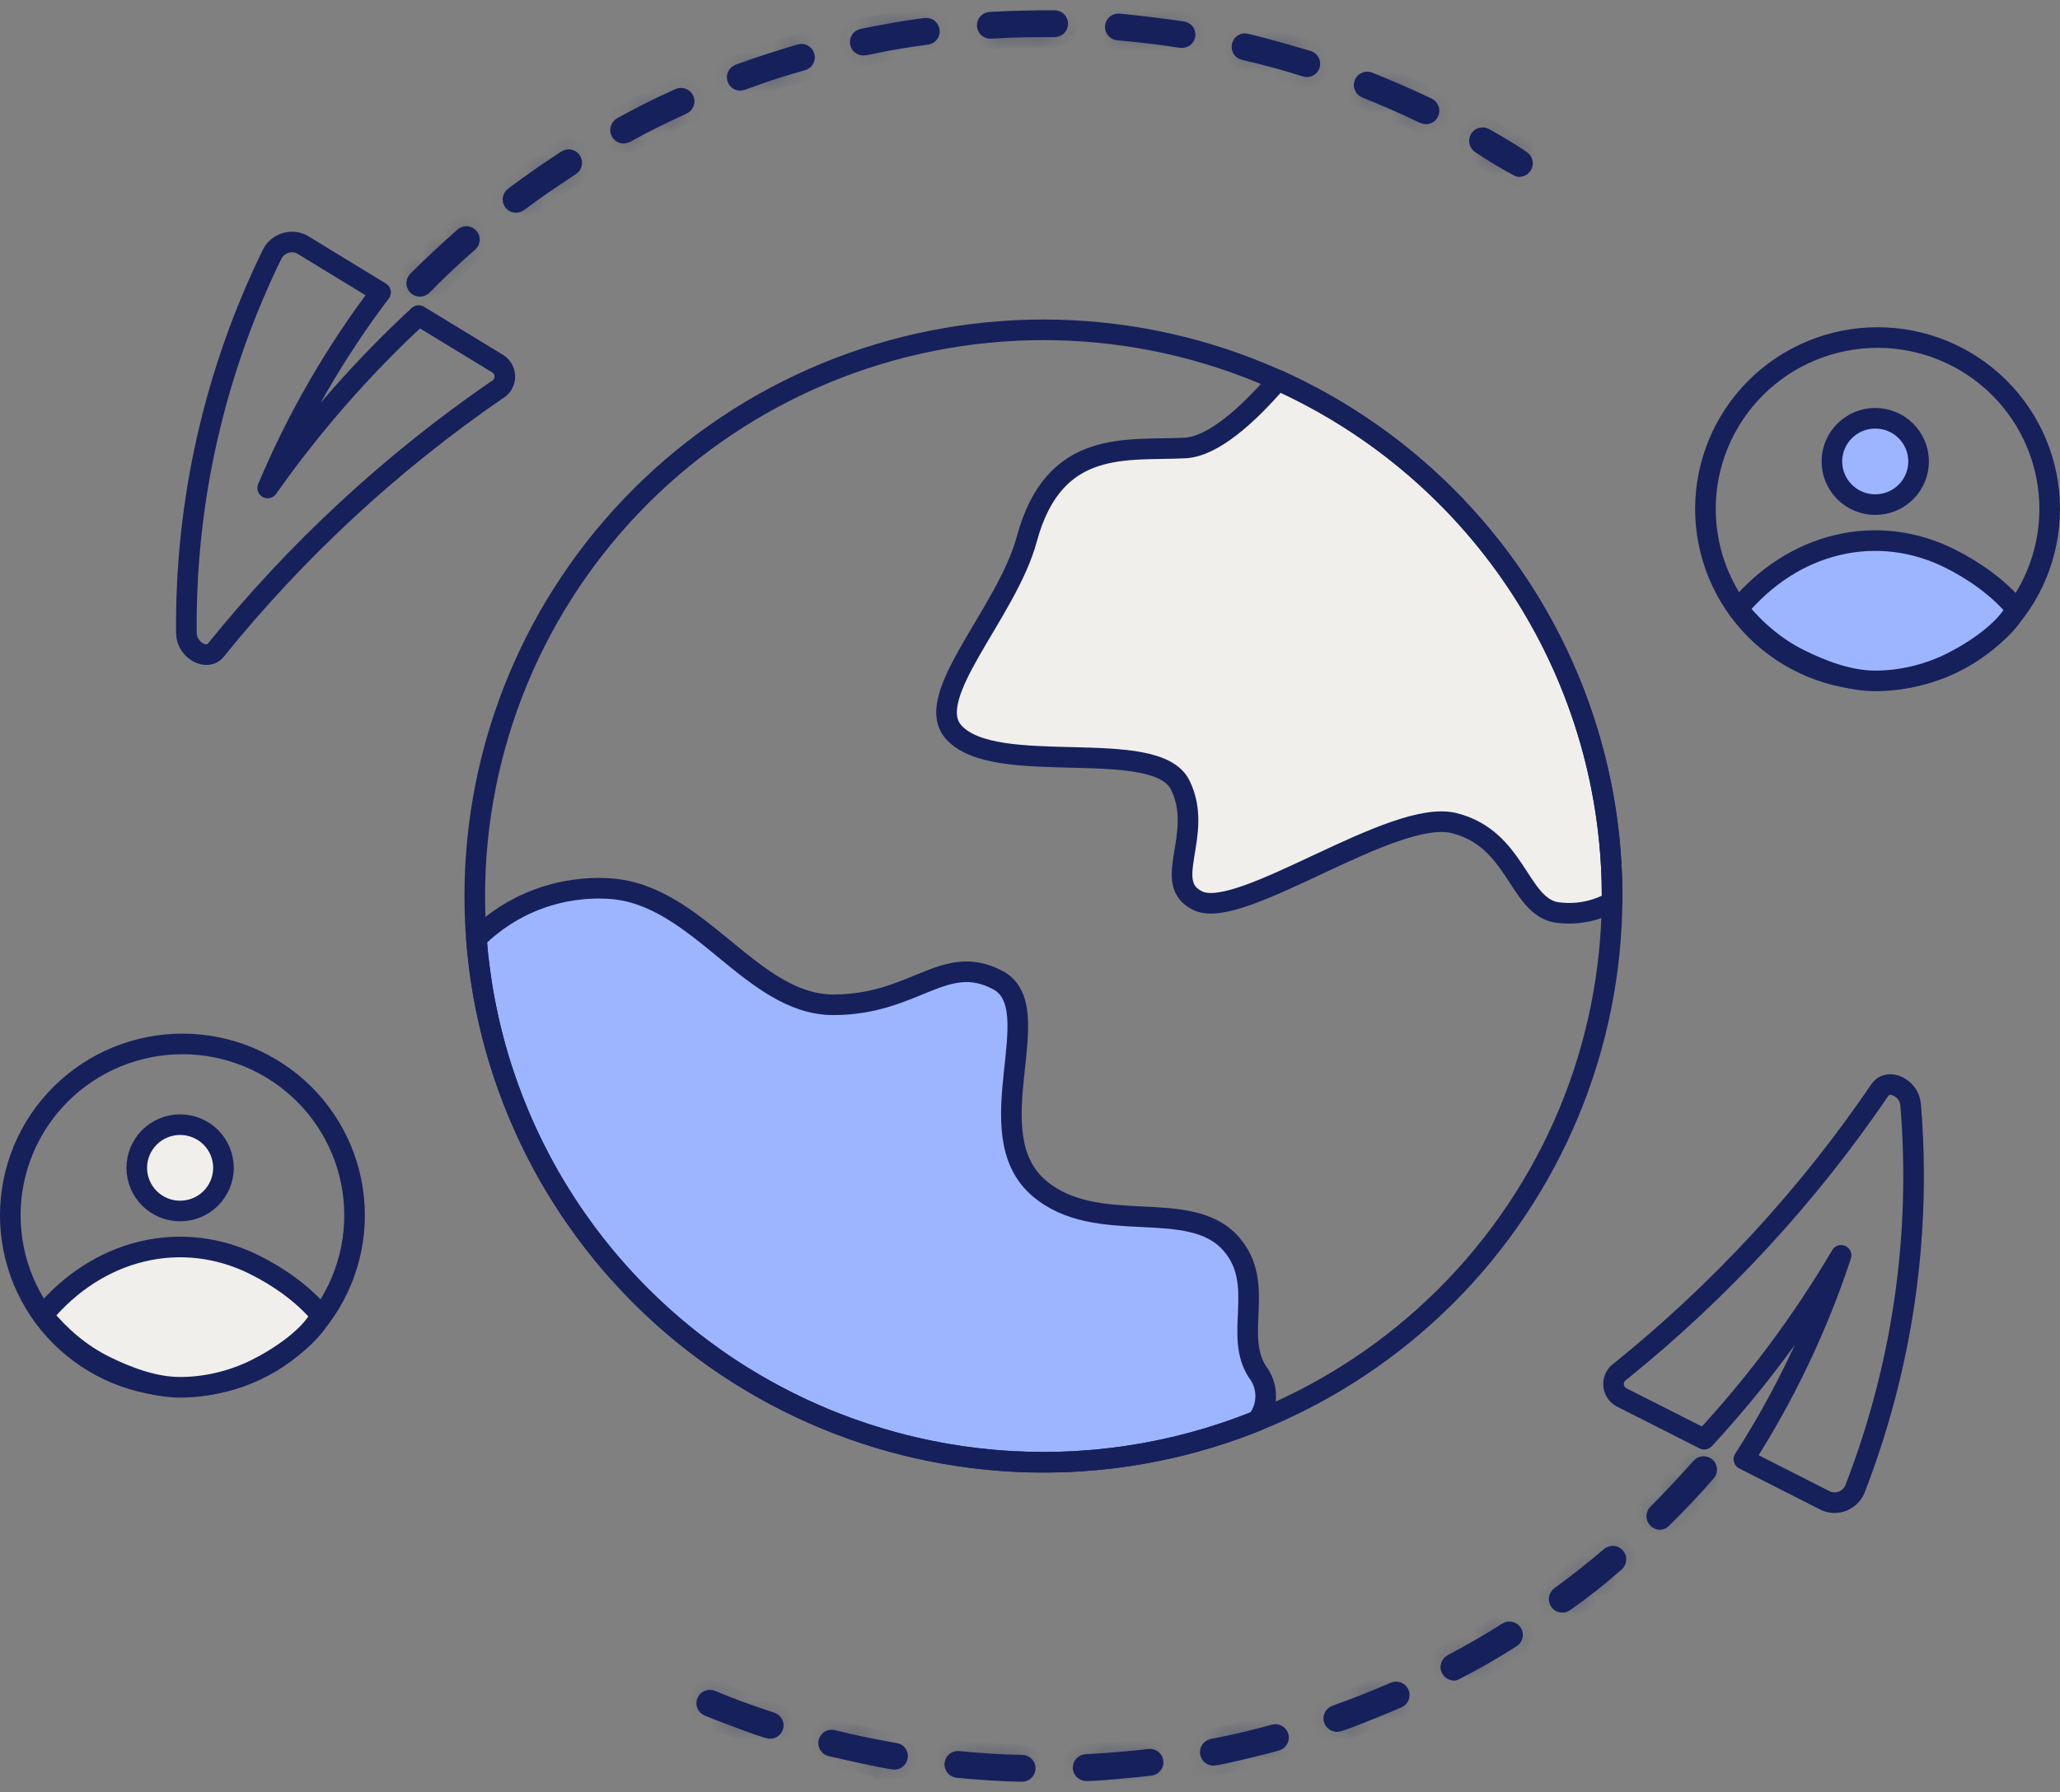 <svg width="100" height="87" viewBox="0 0 100 87" fill="none" xmlns="http://www.w3.org/2000/svg">
<rect x="0" y="0" width="100" height="87" fill="#808080" stroke="none"/>
<path d="M89.374 60.946C88.224 64.43 86.638 67.756 84.655 70.846C85.989 71.526 87.323 72.203 88.656 72.877C88.914 72.979 89.201 72.978 89.458 72.874C89.715 72.77 89.921 72.571 90.034 72.319C92.35 66.373 93.278 59.98 92.748 53.624C92.682 52.809 91.654 52.322 91.257 52.919C87.758 58.06 83.517 62.659 78.671 66.569C78.564 66.636 78.476 66.731 78.415 66.842C78.355 66.954 78.325 67.079 78.327 67.205C78.329 67.332 78.364 67.456 78.428 67.565C78.493 67.675 78.584 67.766 78.694 67.83C80.047 68.515 81.395 69.192 82.728 69.873C85.258 67.142 87.486 64.149 89.374 60.946Z" stroke="#16205B" stroke-linecap="round" stroke-linejoin="round"/>
<path d="M10.483 31.559C14.39 26.718 18.98 22.466 24.111 18.936C24.224 18.877 24.319 18.79 24.388 18.683C24.457 18.577 24.498 18.454 24.506 18.328C24.514 18.201 24.489 18.075 24.433 17.96C24.378 17.846 24.294 17.748 24.19 17.675C22.902 16.888 21.613 16.103 20.323 15.32C17.592 17.846 15.135 20.652 12.994 23.691C14.416 20.311 16.257 17.12 18.473 14.193C17.196 13.412 15.914 12.637 14.651 11.861C14.402 11.738 14.115 11.716 13.85 11.799C13.585 11.882 13.362 12.064 13.228 12.307C10.417 18.042 8.985 24.351 9.048 30.733C9.054 31.559 10.045 32.116 10.483 31.559Z" stroke="#16205B" stroke-linecap="round" stroke-linejoin="round"/>
<mask id="path-3-inside-1_3509_236" fill="white">
<path d="M49.609 86C48.791 86 47.308 85.895 46.482 85.81C46.463 85.808 46.443 85.802 46.426 85.792C46.391 85.773 46.365 85.74 46.354 85.701C46.342 85.663 46.347 85.621 46.366 85.586C46.375 85.569 46.388 85.553 46.404 85.541C46.42 85.528 46.438 85.519 46.457 85.514C46.476 85.508 46.496 85.506 46.516 85.509C47.535 85.615 48.581 85.681 49.609 85.698C49.64 85.697 49.671 85.705 49.697 85.721C49.724 85.737 49.745 85.761 49.757 85.79C49.769 85.818 49.773 85.849 49.766 85.88C49.76 85.91 49.745 85.938 49.722 85.959C49.707 85.973 49.689 85.984 49.67 85.991C49.65 85.998 49.63 86.001 49.609 86ZM52.725 85.966C52.686 85.966 52.649 85.95 52.621 85.923C52.593 85.896 52.577 85.86 52.576 85.821C52.574 85.782 52.588 85.744 52.614 85.715C52.639 85.686 52.675 85.668 52.714 85.665C53.748 85.612 54.779 85.527 55.807 85.408C55.837 85.404 55.868 85.409 55.895 85.423C55.922 85.437 55.944 85.458 55.959 85.485C55.974 85.511 55.98 85.542 55.977 85.572C55.974 85.602 55.962 85.63 55.943 85.654C55.93 85.669 55.915 85.682 55.897 85.692C55.88 85.701 55.861 85.707 55.841 85.71C55.179 85.788 53.33 85.969 52.725 85.969V85.966ZM43.422 85.408C43.149 85.408 40.777 84.876 40.341 84.772C40.321 84.768 40.302 84.759 40.285 84.747C40.269 84.735 40.255 84.72 40.244 84.703C40.234 84.685 40.227 84.666 40.224 84.646C40.221 84.626 40.222 84.606 40.228 84.586C40.233 84.567 40.242 84.548 40.255 84.532C40.267 84.516 40.283 84.503 40.301 84.493C40.319 84.484 40.339 84.478 40.359 84.476C40.379 84.474 40.4 84.476 40.419 84.482C41.413 84.741 42.436 84.939 43.456 85.118C43.624 85.131 43.604 85.412 43.422 85.412V85.408ZM58.9 85.218C58.863 85.218 58.827 85.204 58.799 85.179C58.771 85.154 58.754 85.12 58.75 85.083C58.745 85.046 58.755 85.008 58.776 84.978C58.798 84.947 58.83 84.926 58.866 84.917C59.881 84.725 60.887 84.49 61.882 84.212C61.91 84.205 61.94 84.207 61.967 84.217C61.995 84.227 62.019 84.245 62.036 84.268C62.054 84.291 62.064 84.319 62.066 84.348C62.068 84.377 62.062 84.406 62.047 84.431C62.029 84.465 61.997 84.491 61.96 84.502C61.109 84.746 59.086 85.221 58.9 85.221V85.218ZM37.382 83.912C37.191 83.912 34.757 82.98 34.401 82.83C34.382 82.822 34.365 82.811 34.351 82.798C34.337 82.784 34.326 82.768 34.318 82.749C34.31 82.731 34.306 82.712 34.306 82.692C34.306 82.672 34.309 82.653 34.317 82.635C34.324 82.616 34.335 82.6 34.349 82.586C34.363 82.572 34.379 82.56 34.397 82.553C34.416 82.545 34.435 82.541 34.455 82.54C34.475 82.54 34.494 82.544 34.513 82.551C35.461 82.952 36.44 83.299 37.426 83.622C37.462 83.631 37.494 83.653 37.514 83.684C37.535 83.715 37.543 83.752 37.538 83.789C37.532 83.825 37.513 83.859 37.484 83.882C37.455 83.905 37.419 83.917 37.382 83.915V83.912ZM64.896 83.578C64.861 83.578 64.827 83.566 64.8 83.543C64.773 83.521 64.754 83.49 64.748 83.456C64.741 83.421 64.746 83.386 64.763 83.355C64.78 83.324 64.808 83.3 64.84 83.287C65.813 82.941 66.774 82.562 67.721 82.149C67.757 82.136 67.798 82.137 67.834 82.152C67.87 82.167 67.898 82.195 67.914 82.231C67.93 82.267 67.931 82.307 67.918 82.344C67.905 82.38 67.879 82.411 67.844 82.428C67.497 82.585 65.078 83.58 64.896 83.58V83.578ZM70.579 81.089C70.545 81.088 70.511 81.076 70.485 81.055C70.458 81.034 70.439 81.004 70.431 80.97C70.423 80.937 70.427 80.901 70.442 80.871C70.456 80.839 70.481 80.814 70.512 80.799C71.418 80.316 72.333 79.803 73.19 79.247C73.207 79.236 73.226 79.228 73.246 79.224C73.287 79.218 73.328 79.227 73.362 79.25C73.378 79.262 73.392 79.277 73.403 79.294C73.419 79.32 73.427 79.35 73.425 79.381C73.423 79.412 73.412 79.441 73.393 79.465C73.381 79.481 73.365 79.494 73.347 79.504C72.452 80.079 71.528 80.609 70.579 81.091V81.089ZM75.757 77.505C76.593 76.898 77.404 76.257 78.189 75.586C78.204 75.573 78.222 75.563 78.242 75.557C78.261 75.55 78.282 75.548 78.302 75.55C78.322 75.551 78.342 75.557 78.36 75.566C78.378 75.575 78.394 75.588 78.408 75.603C78.421 75.618 78.431 75.636 78.438 75.656C78.444 75.675 78.446 75.695 78.444 75.715C78.443 75.736 78.437 75.755 78.428 75.774C78.419 75.792 78.406 75.808 78.391 75.821C77.613 76.51 76.798 77.154 75.948 77.752C75.932 77.766 75.913 77.777 75.893 77.784C75.872 77.791 75.851 77.794 75.829 77.792C75.808 77.791 75.787 77.785 75.768 77.775C75.749 77.764 75.733 77.75 75.719 77.733C75.706 77.716 75.697 77.697 75.691 77.676C75.683 77.645 75.685 77.612 75.697 77.582C75.708 77.552 75.729 77.526 75.756 77.508L75.757 77.505ZM80.576 73.767C80.547 73.766 80.518 73.757 80.493 73.74C80.469 73.724 80.449 73.701 80.438 73.674C80.426 73.647 80.422 73.617 80.427 73.588C80.431 73.559 80.444 73.532 80.464 73.51C81.193 72.784 81.898 72.016 82.582 71.255C82.595 71.239 82.611 71.226 82.629 71.216C82.647 71.207 82.667 71.201 82.688 71.199C82.708 71.198 82.729 71.2 82.748 71.207C82.768 71.213 82.786 71.224 82.801 71.238C82.816 71.251 82.828 71.268 82.837 71.287C82.85 71.314 82.854 71.346 82.848 71.376C82.843 71.406 82.828 71.434 82.806 71.456C82.124 72.24 81.409 72.996 80.666 73.722C80.656 73.736 80.642 73.748 80.626 73.756C80.611 73.764 80.594 73.769 80.576 73.77V73.767Z"/>
</mask>
<path d="M49.609 86C48.791 86 47.308 85.895 46.482 85.81C46.463 85.808 46.443 85.802 46.426 85.792C46.391 85.773 46.365 85.74 46.354 85.701C46.342 85.663 46.347 85.621 46.366 85.586C46.375 85.569 46.388 85.553 46.404 85.541C46.42 85.528 46.438 85.519 46.457 85.514C46.476 85.508 46.496 85.506 46.516 85.509C47.535 85.615 48.581 85.681 49.609 85.698C49.64 85.697 49.671 85.705 49.697 85.721C49.724 85.737 49.745 85.761 49.757 85.79C49.769 85.818 49.773 85.849 49.766 85.88C49.76 85.91 49.745 85.938 49.722 85.959C49.707 85.973 49.689 85.984 49.67 85.991C49.65 85.998 49.63 86.001 49.609 86ZM52.725 85.966C52.686 85.966 52.649 85.95 52.621 85.923C52.593 85.896 52.577 85.86 52.576 85.821C52.574 85.782 52.588 85.744 52.614 85.715C52.639 85.686 52.675 85.668 52.714 85.665C53.748 85.612 54.779 85.527 55.807 85.408C55.837 85.404 55.868 85.409 55.895 85.423C55.922 85.437 55.944 85.458 55.959 85.485C55.974 85.511 55.98 85.542 55.977 85.572C55.974 85.602 55.962 85.63 55.943 85.654C55.93 85.669 55.915 85.682 55.897 85.692C55.88 85.701 55.861 85.707 55.841 85.71C55.179 85.788 53.33 85.969 52.725 85.969V85.966ZM43.422 85.408C43.149 85.408 40.777 84.876 40.341 84.772C40.321 84.768 40.302 84.759 40.285 84.747C40.269 84.735 40.255 84.72 40.244 84.703C40.234 84.685 40.227 84.666 40.224 84.646C40.221 84.626 40.222 84.606 40.228 84.586C40.233 84.567 40.242 84.548 40.255 84.532C40.267 84.516 40.283 84.503 40.301 84.493C40.319 84.484 40.339 84.478 40.359 84.476C40.379 84.474 40.4 84.476 40.419 84.482C41.413 84.741 42.436 84.939 43.456 85.118C43.624 85.131 43.604 85.412 43.422 85.412V85.408ZM58.9 85.218C58.863 85.218 58.827 85.204 58.799 85.179C58.771 85.154 58.754 85.12 58.75 85.083C58.745 85.046 58.755 85.008 58.776 84.978C58.798 84.947 58.83 84.926 58.866 84.917C59.881 84.725 60.887 84.49 61.882 84.212C61.91 84.205 61.94 84.207 61.967 84.217C61.995 84.227 62.019 84.245 62.036 84.268C62.054 84.291 62.064 84.319 62.066 84.348C62.068 84.377 62.062 84.406 62.047 84.431C62.029 84.465 61.997 84.491 61.96 84.502C61.109 84.746 59.086 85.221 58.9 85.221V85.218ZM37.382 83.912C37.191 83.912 34.757 82.98 34.401 82.83C34.382 82.822 34.365 82.811 34.351 82.798C34.337 82.784 34.326 82.768 34.318 82.749C34.31 82.731 34.306 82.712 34.306 82.692C34.306 82.672 34.309 82.653 34.317 82.635C34.324 82.616 34.335 82.6 34.349 82.586C34.363 82.572 34.379 82.56 34.397 82.553C34.416 82.545 34.435 82.541 34.455 82.54C34.475 82.54 34.494 82.544 34.513 82.551C35.461 82.952 36.44 83.299 37.426 83.622C37.462 83.631 37.494 83.653 37.514 83.684C37.535 83.715 37.543 83.752 37.538 83.789C37.532 83.825 37.513 83.859 37.484 83.882C37.455 83.905 37.419 83.917 37.382 83.915V83.912ZM64.896 83.578C64.861 83.578 64.827 83.566 64.8 83.543C64.773 83.521 64.754 83.49 64.748 83.456C64.741 83.421 64.746 83.386 64.763 83.355C64.78 83.324 64.808 83.3 64.84 83.287C65.813 82.941 66.774 82.562 67.721 82.149C67.757 82.136 67.798 82.137 67.834 82.152C67.87 82.167 67.898 82.195 67.914 82.231C67.93 82.267 67.931 82.307 67.918 82.344C67.905 82.38 67.879 82.411 67.844 82.428C67.497 82.585 65.078 83.58 64.896 83.58V83.578ZM70.579 81.089C70.545 81.088 70.511 81.076 70.485 81.055C70.458 81.034 70.439 81.004 70.431 80.97C70.423 80.937 70.427 80.901 70.442 80.871C70.456 80.839 70.481 80.814 70.512 80.799C71.418 80.316 72.333 79.803 73.19 79.247C73.207 79.236 73.226 79.228 73.246 79.224C73.287 79.218 73.328 79.227 73.362 79.25C73.378 79.262 73.392 79.277 73.403 79.294C73.419 79.32 73.427 79.35 73.425 79.381C73.423 79.412 73.412 79.441 73.393 79.465C73.381 79.481 73.365 79.494 73.347 79.504C72.452 80.079 71.528 80.609 70.579 81.091V81.089ZM75.757 77.505C76.593 76.898 77.404 76.257 78.189 75.586C78.204 75.573 78.222 75.563 78.242 75.557C78.261 75.55 78.282 75.548 78.302 75.55C78.322 75.551 78.342 75.557 78.36 75.566C78.378 75.575 78.394 75.588 78.408 75.603C78.421 75.618 78.431 75.636 78.438 75.656C78.444 75.675 78.446 75.695 78.444 75.715C78.443 75.736 78.437 75.755 78.428 75.774C78.419 75.792 78.406 75.808 78.391 75.821C77.613 76.51 76.798 77.154 75.948 77.752C75.932 77.766 75.913 77.777 75.893 77.784C75.872 77.791 75.851 77.794 75.829 77.792C75.808 77.791 75.787 77.785 75.768 77.775C75.749 77.764 75.733 77.75 75.719 77.733C75.706 77.716 75.697 77.697 75.691 77.676C75.683 77.645 75.685 77.612 75.697 77.582C75.708 77.552 75.729 77.526 75.756 77.508L75.757 77.505ZM80.576 73.767C80.547 73.766 80.518 73.757 80.493 73.74C80.469 73.724 80.449 73.701 80.438 73.674C80.426 73.647 80.422 73.617 80.427 73.588C80.431 73.559 80.444 73.532 80.464 73.51C81.193 72.784 81.898 72.016 82.582 71.255C82.595 71.239 82.611 71.226 82.629 71.216C82.647 71.207 82.667 71.201 82.688 71.199C82.708 71.198 82.729 71.2 82.748 71.207C82.768 71.213 82.786 71.224 82.801 71.238C82.816 71.251 82.828 71.268 82.837 71.287C82.85 71.314 82.854 71.346 82.848 71.376C82.843 71.406 82.828 71.434 82.806 71.456C82.124 72.24 81.409 72.996 80.666 73.722C80.656 73.736 80.642 73.748 80.626 73.756C80.611 73.764 80.594 73.769 80.576 73.77V73.767Z" fill="#6153BD" stroke="#16205B" stroke-width="2" mask="url(#path-3-inside-1_3509_236)"/>
<path d="M49.609 86C48.791 86 47.308 85.895 46.482 85.81C46.463 85.808 46.443 85.802 46.426 85.792C46.391 85.773 46.365 85.74 46.354 85.701C46.342 85.663 46.347 85.621 46.366 85.586C46.375 85.569 46.388 85.553 46.404 85.541C46.42 85.528 46.438 85.519 46.457 85.514C46.476 85.508 46.496 85.506 46.516 85.509C47.535 85.615 48.581 85.681 49.609 85.698C49.64 85.697 49.671 85.705 49.697 85.721C49.724 85.737 49.745 85.761 49.757 85.79C49.769 85.818 49.773 85.849 49.766 85.88C49.76 85.91 49.745 85.938 49.722 85.959C49.707 85.973 49.689 85.984 49.67 85.991C49.65 85.998 49.63 86.001 49.609 86ZM52.725 85.966C52.686 85.966 52.649 85.95 52.621 85.923C52.593 85.896 52.577 85.86 52.576 85.821C52.574 85.782 52.588 85.744 52.614 85.715C52.639 85.686 52.675 85.668 52.714 85.665C53.748 85.612 54.779 85.527 55.807 85.408C55.837 85.404 55.868 85.409 55.895 85.423C55.922 85.437 55.944 85.458 55.959 85.485C55.974 85.511 55.98 85.542 55.977 85.572C55.974 85.602 55.962 85.63 55.943 85.654C55.93 85.669 55.915 85.682 55.897 85.692C55.88 85.701 55.861 85.707 55.841 85.71C55.179 85.788 53.33 85.969 52.725 85.969V85.966ZM43.422 85.408C43.149 85.408 40.777 84.876 40.341 84.772C40.321 84.768 40.302 84.759 40.285 84.747C40.269 84.735 40.255 84.72 40.244 84.703C40.234 84.685 40.227 84.666 40.224 84.646C40.221 84.626 40.222 84.606 40.228 84.586C40.233 84.567 40.242 84.548 40.255 84.532C40.267 84.516 40.283 84.503 40.301 84.493C40.319 84.484 40.339 84.478 40.359 84.476C40.379 84.474 40.4 84.476 40.419 84.482C41.413 84.741 42.436 84.939 43.456 85.118C43.624 85.131 43.604 85.412 43.422 85.412V85.408ZM58.9 85.218C58.863 85.218 58.827 85.204 58.799 85.179C58.771 85.154 58.754 85.12 58.75 85.083C58.745 85.046 58.755 85.008 58.776 84.978C58.798 84.947 58.83 84.926 58.866 84.917C59.881 84.725 60.887 84.49 61.882 84.212C61.91 84.205 61.94 84.207 61.967 84.217C61.995 84.227 62.019 84.245 62.036 84.268C62.054 84.291 62.064 84.319 62.066 84.348C62.068 84.377 62.062 84.406 62.047 84.431C62.029 84.465 61.997 84.491 61.96 84.502C61.109 84.746 59.086 85.221 58.9 85.221V85.218ZM37.382 83.912C37.191 83.912 34.757 82.98 34.401 82.83C34.382 82.822 34.365 82.811 34.351 82.798C34.337 82.784 34.326 82.768 34.318 82.749C34.31 82.731 34.306 82.712 34.306 82.692C34.306 82.672 34.309 82.653 34.317 82.635C34.324 82.616 34.335 82.6 34.349 82.586C34.363 82.572 34.379 82.56 34.397 82.553C34.416 82.545 34.435 82.541 34.455 82.54C34.475 82.54 34.494 82.544 34.513 82.551C35.461 82.952 36.44 83.299 37.426 83.622C37.462 83.631 37.494 83.653 37.514 83.684C37.535 83.715 37.543 83.752 37.538 83.789C37.532 83.825 37.513 83.859 37.484 83.882C37.455 83.905 37.419 83.917 37.382 83.915V83.912ZM64.896 83.578C64.861 83.578 64.827 83.566 64.8 83.543C64.773 83.521 64.754 83.49 64.748 83.456C64.741 83.421 64.746 83.386 64.763 83.355C64.78 83.324 64.808 83.3 64.84 83.287C65.813 82.941 66.774 82.562 67.721 82.149C67.757 82.136 67.798 82.137 67.834 82.152C67.87 82.167 67.898 82.195 67.914 82.231C67.93 82.267 67.931 82.307 67.918 82.344C67.905 82.38 67.879 82.411 67.844 82.428C67.497 82.585 65.078 83.58 64.896 83.58V83.578ZM70.579 81.089C70.545 81.088 70.511 81.076 70.485 81.055C70.458 81.034 70.439 81.004 70.431 80.97C70.423 80.937 70.427 80.901 70.442 80.871C70.456 80.839 70.481 80.814 70.512 80.799C71.418 80.316 72.333 79.803 73.19 79.247C73.207 79.236 73.226 79.228 73.246 79.224C73.287 79.218 73.328 79.227 73.362 79.25C73.378 79.262 73.392 79.277 73.403 79.294C73.419 79.32 73.427 79.35 73.425 79.381C73.423 79.412 73.412 79.441 73.393 79.465C73.381 79.481 73.365 79.494 73.347 79.504C72.452 80.079 71.528 80.609 70.579 81.091V81.089ZM75.757 77.505C76.593 76.898 77.404 76.257 78.189 75.586C78.204 75.573 78.222 75.563 78.242 75.557C78.261 75.55 78.282 75.548 78.302 75.55C78.322 75.551 78.342 75.557 78.36 75.566C78.378 75.575 78.394 75.588 78.408 75.603C78.421 75.618 78.431 75.636 78.438 75.656C78.444 75.675 78.446 75.695 78.444 75.715C78.443 75.736 78.437 75.755 78.428 75.774C78.419 75.792 78.406 75.808 78.391 75.821C77.613 76.51 76.798 77.154 75.948 77.752C75.932 77.766 75.913 77.777 75.893 77.784C75.872 77.791 75.851 77.794 75.829 77.792C75.808 77.791 75.787 77.785 75.768 77.775C75.749 77.764 75.733 77.75 75.719 77.733C75.706 77.716 75.697 77.697 75.691 77.676C75.683 77.645 75.685 77.612 75.697 77.582C75.708 77.552 75.729 77.526 75.756 77.508L75.757 77.505ZM80.576 73.767C80.547 73.766 80.518 73.757 80.493 73.74C80.469 73.724 80.449 73.701 80.438 73.674C80.426 73.647 80.422 73.617 80.427 73.588C80.431 73.559 80.444 73.532 80.464 73.51C81.193 72.784 81.898 72.016 82.582 71.255C82.595 71.239 82.611 71.226 82.629 71.216C82.647 71.207 82.667 71.201 82.688 71.199C82.708 71.198 82.729 71.2 82.748 71.207C82.768 71.213 82.786 71.224 82.801 71.238C82.816 71.251 82.828 71.268 82.837 71.287C82.85 71.314 82.854 71.346 82.848 71.376C82.843 71.406 82.828 71.434 82.806 71.456C82.124 72.24 81.409 72.996 80.666 73.722C80.656 73.736 80.642 73.748 80.626 73.756C80.611 73.764 80.594 73.769 80.576 73.77V73.767Z" stroke="#16205B" stroke-linecap="round" stroke-linejoin="round"/>
<mask id="path-5-inside-2_3509_236" fill="white">
<path d="M20.38 13.903C20.35 13.902 20.322 13.893 20.297 13.876C20.273 13.86 20.253 13.837 20.242 13.81C20.23 13.783 20.226 13.753 20.231 13.724C20.235 13.695 20.248 13.668 20.268 13.646C20.999 12.912 21.768 12.206 22.543 11.515C22.573 11.491 22.611 11.479 22.65 11.482C22.688 11.485 22.724 11.503 22.75 11.531C22.776 11.56 22.79 11.597 22.789 11.636C22.788 11.674 22.772 11.711 22.745 11.738C21.967 12.402 21.215 13.127 20.492 13.858C20.462 13.887 20.422 13.903 20.38 13.903ZM25.053 9.829C25.021 9.831 24.99 9.822 24.963 9.803C24.937 9.785 24.917 9.759 24.907 9.729C24.897 9.699 24.897 9.666 24.907 9.636C24.917 9.606 24.937 9.579 24.963 9.561C25.793 8.936 26.657 8.346 27.519 7.775C27.536 7.764 27.555 7.757 27.575 7.753C27.595 7.749 27.615 7.75 27.635 7.754C27.655 7.758 27.674 7.766 27.69 7.777C27.707 7.789 27.721 7.803 27.732 7.82C27.743 7.837 27.751 7.856 27.755 7.876C27.758 7.895 27.758 7.916 27.754 7.935C27.75 7.955 27.742 7.974 27.73 7.99C27.719 8.007 27.704 8.021 27.687 8.032C25.192 9.667 25.192 9.829 25.053 9.829ZM73.75 8.088C73.111 7.748 72.49 7.375 71.89 6.972C71.855 6.951 71.83 6.917 71.82 6.877C71.81 6.838 71.816 6.796 71.836 6.761C71.857 6.726 71.89 6.7 71.93 6.69C71.969 6.679 72.011 6.684 72.047 6.704C72.652 7.05 73.267 7.404 73.84 7.798C73.868 7.817 73.888 7.845 73.899 7.877C73.91 7.909 73.911 7.943 73.901 7.975C73.891 8.007 73.871 8.035 73.844 8.056C73.817 8.076 73.784 8.087 73.75 8.088ZM30.276 6.47C30.242 6.469 30.209 6.457 30.183 6.436C30.156 6.415 30.137 6.387 30.128 6.354C30.119 6.321 30.121 6.287 30.134 6.255C30.146 6.224 30.169 6.197 30.198 6.18C31.107 5.674 32.038 5.208 32.989 4.785C33.007 4.775 33.028 4.769 33.048 4.768C33.069 4.766 33.09 4.769 33.11 4.776C33.13 4.783 33.148 4.794 33.163 4.808C33.179 4.822 33.191 4.84 33.2 4.859C33.208 4.878 33.212 4.898 33.212 4.919C33.213 4.94 33.208 4.961 33.2 4.98C33.192 4.999 33.18 5.017 33.165 5.031C33.15 5.045 33.132 5.057 33.112 5.064C30.926 6.068 30.375 6.47 30.276 6.47ZM69.223 5.532C69.105 5.532 68.581 5.185 66.32 4.271C66.291 4.261 66.266 4.242 66.249 4.217C66.231 4.192 66.221 4.163 66.22 4.133C66.219 4.112 66.222 4.092 66.23 4.073C66.237 4.055 66.249 4.037 66.263 4.023C66.278 4.009 66.295 3.997 66.314 3.99C66.332 3.982 66.353 3.979 66.373 3.979C66.394 3.979 66.414 3.984 66.432 3.992C67.398 4.378 68.352 4.795 69.29 5.242C69.32 5.258 69.344 5.283 69.358 5.315C69.372 5.345 69.376 5.38 69.368 5.413C69.36 5.446 69.342 5.475 69.316 5.497C69.29 5.518 69.257 5.531 69.223 5.532ZM35.935 3.903C35.909 3.903 35.883 3.896 35.86 3.883C35.838 3.87 35.819 3.851 35.805 3.829C35.792 3.806 35.785 3.781 35.784 3.755C35.783 3.728 35.79 3.703 35.803 3.68C35.819 3.649 35.847 3.625 35.879 3.613C36.859 3.258 37.85 2.935 38.849 2.642C38.869 2.634 38.89 2.631 38.912 2.632C38.933 2.633 38.953 2.639 38.972 2.649C38.991 2.658 39.008 2.672 39.021 2.688C39.034 2.704 39.044 2.723 39.049 2.744C39.055 2.764 39.056 2.785 39.053 2.806C39.05 2.827 39.042 2.847 39.031 2.864C39.019 2.882 39.004 2.897 38.986 2.909C38.969 2.92 38.949 2.928 38.928 2.932C36.993 3.473 36.01 3.903 35.935 3.903ZM63.439 3.244C63.368 3.244 62.531 2.915 60.402 2.418C60.211 2.374 60.279 2.072 60.469 2.128C61.478 2.363 62.48 2.664 63.484 2.954C63.518 2.965 63.547 2.988 63.565 3.018C63.584 3.047 63.591 3.083 63.586 3.118C63.581 3.153 63.563 3.185 63.536 3.208C63.51 3.231 63.475 3.244 63.439 3.244ZM41.907 2.195C41.869 2.195 41.833 2.181 41.805 2.156C41.778 2.131 41.76 2.096 41.756 2.059C41.752 2.022 41.761 1.985 41.783 1.954C41.804 1.924 41.837 1.902 41.873 1.894C42.884 1.693 43.923 1.494 44.955 1.369C44.994 1.366 45.032 1.378 45.062 1.402C45.093 1.426 45.113 1.461 45.118 1.499C45.124 1.537 45.115 1.576 45.093 1.608C45.071 1.64 45.038 1.662 45 1.67C43.208 1.894 42.041 2.195 41.91 2.195H41.907ZM57.385 1.827C57.197 1.827 56.697 1.684 54.28 1.458C54.26 1.457 54.241 1.452 54.223 1.443C54.205 1.434 54.189 1.422 54.176 1.406C54.163 1.391 54.153 1.374 54.147 1.355C54.141 1.336 54.139 1.316 54.14 1.296C54.142 1.276 54.147 1.257 54.156 1.239C54.165 1.222 54.177 1.206 54.192 1.193C54.207 1.18 54.225 1.17 54.244 1.164C54.263 1.158 54.282 1.155 54.302 1.157C55.332 1.262 56.373 1.388 57.407 1.536C57.434 1.541 57.459 1.553 57.48 1.57C57.5 1.588 57.515 1.611 57.523 1.637C57.531 1.663 57.532 1.691 57.525 1.717C57.518 1.743 57.504 1.767 57.484 1.786C57.458 1.811 57.424 1.825 57.388 1.827H57.385ZM48.071 1.38C48.032 1.38 47.995 1.364 47.967 1.337C47.939 1.31 47.923 1.274 47.921 1.235C47.92 1.196 47.934 1.158 47.959 1.129C47.985 1.1 48.021 1.082 48.06 1.079C49.091 1.02 50.145 0.995 51.186 1.001C51.207 0.999 51.228 1.002 51.247 1.009C51.267 1.016 51.285 1.027 51.3 1.041C51.315 1.055 51.327 1.072 51.335 1.091C51.343 1.11 51.347 1.131 51.347 1.151C51.347 1.172 51.343 1.192 51.335 1.211C51.327 1.23 51.315 1.247 51.3 1.262C51.285 1.276 51.267 1.287 51.247 1.294C51.228 1.301 51.207 1.303 51.186 1.302C49.038 1.291 48.231 1.38 48.074 1.38H48.071Z"/>
</mask>
<path d="M20.38 13.903C20.35 13.902 20.322 13.893 20.297 13.876C20.273 13.86 20.253 13.837 20.242 13.81C20.23 13.783 20.226 13.753 20.231 13.724C20.235 13.695 20.248 13.668 20.268 13.646C20.999 12.912 21.768 12.206 22.543 11.515C22.573 11.491 22.611 11.479 22.65 11.482C22.688 11.485 22.724 11.503 22.75 11.531C22.776 11.56 22.79 11.597 22.789 11.636C22.788 11.674 22.772 11.711 22.745 11.738C21.967 12.402 21.215 13.127 20.492 13.858C20.462 13.887 20.422 13.903 20.38 13.903ZM25.053 9.829C25.021 9.831 24.99 9.822 24.963 9.803C24.937 9.785 24.917 9.759 24.907 9.729C24.897 9.699 24.897 9.666 24.907 9.636C24.917 9.606 24.937 9.579 24.963 9.561C25.793 8.936 26.657 8.346 27.519 7.775C27.536 7.764 27.555 7.757 27.575 7.753C27.595 7.749 27.615 7.75 27.635 7.754C27.655 7.758 27.674 7.766 27.69 7.777C27.707 7.789 27.721 7.803 27.732 7.82C27.743 7.837 27.751 7.856 27.755 7.876C27.758 7.895 27.758 7.916 27.754 7.935C27.75 7.955 27.742 7.974 27.73 7.99C27.719 8.007 27.704 8.021 27.687 8.032C25.192 9.667 25.192 9.829 25.053 9.829ZM73.75 8.088C73.111 7.748 72.49 7.375 71.89 6.972C71.855 6.951 71.83 6.917 71.82 6.877C71.81 6.838 71.816 6.796 71.836 6.761C71.857 6.726 71.89 6.7 71.93 6.69C71.969 6.679 72.011 6.684 72.047 6.704C72.652 7.05 73.267 7.404 73.84 7.798C73.868 7.817 73.888 7.845 73.899 7.877C73.91 7.909 73.911 7.943 73.901 7.975C73.891 8.007 73.871 8.035 73.844 8.056C73.817 8.076 73.784 8.087 73.75 8.088ZM30.276 6.47C30.242 6.469 30.209 6.457 30.183 6.436C30.156 6.415 30.137 6.387 30.128 6.354C30.119 6.321 30.121 6.287 30.134 6.255C30.146 6.224 30.169 6.197 30.198 6.18C31.107 5.674 32.038 5.208 32.989 4.785C33.007 4.775 33.028 4.769 33.048 4.768C33.069 4.766 33.09 4.769 33.11 4.776C33.13 4.783 33.148 4.794 33.163 4.808C33.179 4.822 33.191 4.84 33.2 4.859C33.208 4.878 33.212 4.898 33.212 4.919C33.213 4.94 33.208 4.961 33.2 4.98C33.192 4.999 33.18 5.017 33.165 5.031C33.15 5.045 33.132 5.057 33.112 5.064C30.926 6.068 30.375 6.47 30.276 6.47ZM69.223 5.532C69.105 5.532 68.581 5.185 66.32 4.271C66.291 4.261 66.266 4.242 66.249 4.217C66.231 4.192 66.221 4.163 66.22 4.133C66.219 4.112 66.222 4.092 66.23 4.073C66.237 4.055 66.249 4.037 66.263 4.023C66.278 4.009 66.295 3.997 66.314 3.99C66.332 3.982 66.353 3.979 66.373 3.979C66.394 3.979 66.414 3.984 66.432 3.992C67.398 4.378 68.352 4.795 69.29 5.242C69.32 5.258 69.344 5.283 69.358 5.315C69.372 5.345 69.376 5.38 69.368 5.413C69.36 5.446 69.342 5.475 69.316 5.497C69.29 5.518 69.257 5.531 69.223 5.532ZM35.935 3.903C35.909 3.903 35.883 3.896 35.86 3.883C35.838 3.87 35.819 3.851 35.805 3.829C35.792 3.806 35.785 3.781 35.784 3.755C35.783 3.728 35.79 3.703 35.803 3.68C35.819 3.649 35.847 3.625 35.879 3.613C36.859 3.258 37.85 2.935 38.849 2.642C38.869 2.634 38.89 2.631 38.912 2.632C38.933 2.633 38.953 2.639 38.972 2.649C38.991 2.658 39.008 2.672 39.021 2.688C39.034 2.704 39.044 2.723 39.049 2.744C39.055 2.764 39.056 2.785 39.053 2.806C39.05 2.827 39.042 2.847 39.031 2.864C39.019 2.882 39.004 2.897 38.986 2.909C38.969 2.92 38.949 2.928 38.928 2.932C36.993 3.473 36.01 3.903 35.935 3.903ZM63.439 3.244C63.368 3.244 62.531 2.915 60.402 2.418C60.211 2.374 60.279 2.072 60.469 2.128C61.478 2.363 62.48 2.664 63.484 2.954C63.518 2.965 63.547 2.988 63.565 3.018C63.584 3.047 63.591 3.083 63.586 3.118C63.581 3.153 63.563 3.185 63.536 3.208C63.51 3.231 63.475 3.244 63.439 3.244ZM41.907 2.195C41.869 2.195 41.833 2.181 41.805 2.156C41.778 2.131 41.76 2.096 41.756 2.059C41.752 2.022 41.761 1.985 41.783 1.954C41.804 1.924 41.837 1.902 41.873 1.894C42.884 1.693 43.923 1.494 44.955 1.369C44.994 1.366 45.032 1.378 45.062 1.402C45.093 1.426 45.113 1.461 45.118 1.499C45.124 1.537 45.115 1.576 45.093 1.608C45.071 1.64 45.038 1.662 45 1.67C43.208 1.894 42.041 2.195 41.91 2.195H41.907ZM57.385 1.827C57.197 1.827 56.697 1.684 54.28 1.458C54.26 1.457 54.241 1.452 54.223 1.443C54.205 1.434 54.189 1.422 54.176 1.406C54.163 1.391 54.153 1.374 54.147 1.355C54.141 1.336 54.139 1.316 54.14 1.296C54.142 1.276 54.147 1.257 54.156 1.239C54.165 1.222 54.177 1.206 54.192 1.193C54.207 1.18 54.225 1.17 54.244 1.164C54.263 1.158 54.282 1.155 54.302 1.157C55.332 1.262 56.373 1.388 57.407 1.536C57.434 1.541 57.459 1.553 57.48 1.57C57.5 1.588 57.515 1.611 57.523 1.637C57.531 1.663 57.532 1.691 57.525 1.717C57.518 1.743 57.504 1.767 57.484 1.786C57.458 1.811 57.424 1.825 57.388 1.827H57.385ZM48.071 1.38C48.032 1.38 47.995 1.364 47.967 1.337C47.939 1.31 47.923 1.274 47.921 1.235C47.92 1.196 47.934 1.158 47.959 1.129C47.985 1.1 48.021 1.082 48.06 1.079C49.091 1.02 50.145 0.995 51.186 1.001C51.207 0.999 51.228 1.002 51.247 1.009C51.267 1.016 51.285 1.027 51.3 1.041C51.315 1.055 51.327 1.072 51.335 1.091C51.343 1.11 51.347 1.131 51.347 1.151C51.347 1.172 51.343 1.192 51.335 1.211C51.327 1.23 51.315 1.247 51.3 1.262C51.285 1.276 51.267 1.287 51.247 1.294C51.228 1.301 51.207 1.303 51.186 1.302C49.038 1.291 48.231 1.38 48.074 1.38H48.071Z" fill="#6153BD" stroke="#16205B" stroke-width="2" mask="url(#path-5-inside-2_3509_236)"/>
<path d="M20.38 13.903C20.35 13.902 20.322 13.893 20.297 13.876C20.273 13.86 20.253 13.837 20.242 13.81C20.23 13.783 20.226 13.753 20.231 13.724C20.235 13.695 20.248 13.668 20.268 13.646C20.999 12.912 21.768 12.206 22.543 11.515C22.573 11.491 22.611 11.479 22.65 11.482C22.688 11.485 22.724 11.503 22.75 11.531C22.776 11.56 22.79 11.597 22.789 11.636C22.788 11.674 22.772 11.711 22.745 11.738C21.967 12.402 21.215 13.127 20.492 13.858C20.462 13.887 20.422 13.903 20.38 13.903ZM25.053 9.829C25.021 9.831 24.99 9.822 24.963 9.803C24.937 9.785 24.917 9.759 24.907 9.729C24.897 9.699 24.897 9.666 24.907 9.636C24.917 9.606 24.937 9.579 24.963 9.561C25.793 8.936 26.657 8.346 27.519 7.775C27.536 7.764 27.555 7.757 27.575 7.753C27.595 7.749 27.615 7.75 27.635 7.754C27.655 7.758 27.674 7.766 27.69 7.777C27.707 7.789 27.721 7.803 27.732 7.82C27.743 7.837 27.751 7.856 27.755 7.876C27.758 7.895 27.758 7.916 27.754 7.935C27.75 7.955 27.742 7.974 27.73 7.99C27.719 8.007 27.704 8.021 27.687 8.032C25.192 9.667 25.192 9.829 25.053 9.829ZM73.75 8.088C73.111 7.748 72.49 7.375 71.89 6.972C71.855 6.951 71.83 6.917 71.82 6.877C71.81 6.838 71.816 6.796 71.836 6.761C71.857 6.726 71.89 6.7 71.93 6.69C71.969 6.679 72.011 6.684 72.047 6.704C72.652 7.05 73.267 7.404 73.84 7.798C73.868 7.817 73.888 7.845 73.899 7.877C73.91 7.909 73.911 7.943 73.901 7.975C73.891 8.007 73.871 8.035 73.844 8.056C73.817 8.076 73.784 8.087 73.75 8.088ZM30.276 6.47C30.242 6.469 30.209 6.457 30.183 6.436C30.156 6.415 30.137 6.387 30.128 6.354C30.119 6.321 30.121 6.287 30.134 6.255C30.146 6.224 30.169 6.197 30.198 6.18C31.107 5.674 32.038 5.208 32.989 4.785C33.007 4.775 33.028 4.769 33.048 4.768C33.069 4.766 33.09 4.769 33.11 4.776C33.13 4.783 33.148 4.794 33.163 4.808C33.179 4.822 33.191 4.84 33.2 4.859C33.208 4.878 33.212 4.898 33.212 4.919C33.213 4.94 33.208 4.961 33.2 4.98C33.192 4.999 33.18 5.017 33.165 5.031C33.15 5.045 33.132 5.057 33.112 5.064C30.926 6.068 30.375 6.47 30.276 6.47ZM69.223 5.532C69.105 5.532 68.581 5.185 66.32 4.271C66.291 4.261 66.266 4.242 66.249 4.217C66.231 4.192 66.221 4.163 66.22 4.133C66.219 4.112 66.222 4.092 66.23 4.073C66.237 4.055 66.249 4.037 66.263 4.023C66.278 4.009 66.295 3.997 66.314 3.99C66.332 3.982 66.353 3.979 66.373 3.979C66.394 3.979 66.414 3.984 66.432 3.992C67.398 4.378 68.352 4.795 69.29 5.242C69.32 5.258 69.344 5.283 69.358 5.315C69.372 5.345 69.376 5.38 69.368 5.413C69.36 5.446 69.342 5.475 69.316 5.497C69.29 5.518 69.257 5.531 69.223 5.532ZM35.935 3.903C35.909 3.903 35.883 3.896 35.86 3.883C35.838 3.87 35.819 3.851 35.805 3.829C35.792 3.806 35.785 3.781 35.784 3.755C35.783 3.728 35.79 3.703 35.803 3.68C35.819 3.649 35.847 3.625 35.879 3.613C36.859 3.258 37.85 2.935 38.849 2.642C38.869 2.634 38.89 2.631 38.912 2.632C38.933 2.633 38.953 2.639 38.972 2.649C38.991 2.658 39.008 2.672 39.021 2.688C39.034 2.704 39.044 2.723 39.049 2.744C39.055 2.764 39.056 2.785 39.053 2.806C39.05 2.827 39.042 2.847 39.031 2.864C39.019 2.882 39.004 2.897 38.986 2.909C38.969 2.92 38.949 2.928 38.928 2.932C36.993 3.473 36.01 3.903 35.935 3.903ZM63.439 3.244C63.368 3.244 62.531 2.915 60.402 2.418C60.211 2.374 60.279 2.072 60.469 2.128C61.478 2.363 62.48 2.664 63.484 2.954C63.518 2.965 63.547 2.988 63.565 3.018C63.584 3.047 63.591 3.083 63.586 3.118C63.581 3.153 63.563 3.185 63.536 3.208C63.51 3.231 63.475 3.244 63.439 3.244ZM41.907 2.195C41.869 2.195 41.833 2.181 41.805 2.156C41.778 2.131 41.76 2.096 41.756 2.059C41.752 2.022 41.761 1.985 41.783 1.954C41.804 1.924 41.837 1.902 41.873 1.894C42.884 1.693 43.923 1.494 44.955 1.369C44.994 1.366 45.032 1.378 45.062 1.402C45.093 1.426 45.113 1.461 45.118 1.499C45.124 1.537 45.115 1.576 45.093 1.608C45.071 1.64 45.038 1.662 45 1.67C43.208 1.894 42.041 2.195 41.91 2.195H41.907ZM57.385 1.827C57.197 1.827 56.697 1.684 54.28 1.458C54.26 1.457 54.241 1.452 54.223 1.443C54.205 1.434 54.189 1.422 54.176 1.406C54.163 1.391 54.153 1.374 54.147 1.355C54.141 1.336 54.139 1.316 54.14 1.296C54.142 1.276 54.147 1.257 54.156 1.239C54.165 1.222 54.177 1.206 54.192 1.193C54.207 1.18 54.225 1.17 54.244 1.164C54.263 1.158 54.282 1.155 54.302 1.157C55.332 1.262 56.373 1.388 57.407 1.536C57.434 1.541 57.459 1.553 57.48 1.57C57.5 1.588 57.515 1.611 57.523 1.637C57.531 1.663 57.532 1.691 57.525 1.717C57.518 1.743 57.504 1.767 57.484 1.786C57.458 1.811 57.424 1.825 57.388 1.827H57.385ZM48.071 1.38C48.032 1.38 47.995 1.364 47.967 1.337C47.939 1.31 47.923 1.274 47.921 1.235C47.92 1.196 47.934 1.158 47.959 1.129C47.985 1.1 48.021 1.082 48.06 1.079C49.091 1.02 50.145 0.995 51.186 1.001C51.207 0.999 51.228 1.002 51.247 1.009C51.267 1.016 51.285 1.027 51.3 1.041C51.315 1.055 51.327 1.072 51.335 1.091C51.343 1.11 51.347 1.131 51.347 1.151C51.347 1.172 51.343 1.192 51.335 1.211C51.327 1.23 51.315 1.247 51.3 1.262C51.285 1.276 51.267 1.287 51.247 1.294C51.228 1.301 51.207 1.303 51.186 1.302C49.038 1.291 48.231 1.38 48.074 1.38H48.071Z" stroke="#16205B" stroke-linecap="round" stroke-linejoin="round"/>
<path d="M62.039 18.456C60.559 20.175 58.889 21.671 57.534 21.749C54.709 21.894 51.179 21.247 49.845 26.169C48.881 29.752 44.746 33.806 46.292 35.544C48.309 37.809 56.121 35.7 57.298 38.122C58.475 40.531 56.323 42.876 58.161 43.736C60.246 44.718 67.643 39.205 70.601 39.964C73.594 40.723 73.695 43.892 75.489 44.283C76.44 44.438 77.417 44.264 78.257 43.792C78.311 38.458 76.807 33.223 73.927 28.725C71.048 24.227 66.918 20.659 62.039 18.456Z" fill="#F0EFEC"/>
<path d="M61.042 66.604C59.862 64.783 61.468 62.352 59.775 60.399C57.747 58.056 53.241 60.109 50.417 57.665C47.323 54.986 50.989 48.948 48.444 47.586C45.844 46.203 44.433 48.781 40.453 48.781C36.486 48.781 33.931 43.446 29.638 43.144C28.442 43.061 27.241 43.234 26.118 43.652C24.995 44.069 23.975 44.722 23.127 45.566C23.454 49.882 24.799 54.059 27.053 57.759C29.308 61.459 32.407 64.577 36.1 66.859C39.793 69.141 43.974 70.522 48.304 70.891C52.635 71.26 56.991 70.606 61.019 68.982C61.289 68.645 61.437 68.228 61.441 67.797C61.446 67.366 61.305 66.946 61.042 66.604Z" fill="#9DB5FF"/>
<path d="M50.652 16.012C47.027 16.012 43.437 16.723 40.088 18.105C36.739 19.486 33.696 21.511 31.132 24.064C25.955 29.219 23.047 36.211 23.047 43.501C23.047 50.792 25.955 57.784 31.131 62.94C36.308 68.095 43.33 70.992 50.651 70.992C57.972 70.992 64.994 68.096 70.171 62.941C75.348 57.785 78.257 50.793 78.257 43.503C78.257 36.212 75.349 29.22 70.172 24.064C64.995 18.909 57.974 16.012 50.652 16.012Z" stroke="#16205B" stroke-linecap="round" stroke-linejoin="round"/>
<path d="M62.039 18.456C60.559 20.175 58.889 21.671 57.534 21.749C54.709 21.894 51.179 21.247 49.845 26.169C48.881 29.752 44.746 33.806 46.292 35.544C48.309 37.809 56.121 35.7 57.298 38.122C58.475 40.531 56.323 42.876 58.161 43.736C60.246 44.718 67.643 39.205 70.601 39.964C73.594 40.723 73.695 43.892 75.489 44.283C76.44 44.438 77.417 44.264 78.257 43.792C78.311 38.458 76.807 33.223 73.927 28.725C71.048 24.227 66.918 20.659 62.039 18.456Z" stroke="#16205B" stroke-linecap="round" stroke-linejoin="round"/>
<path d="M61.042 66.604C59.862 64.783 61.468 62.352 59.775 60.399C57.747 58.056 53.241 60.109 50.417 57.665C47.323 54.986 50.989 48.948 48.444 47.586C45.844 46.203 44.433 48.781 40.453 48.781C36.486 48.781 33.931 43.446 29.638 43.144C28.442 43.061 27.241 43.234 26.118 43.652C24.995 44.069 23.975 44.722 23.127 45.566C23.454 49.882 24.799 54.059 27.053 57.759C29.308 61.459 32.407 64.577 36.1 66.859C39.793 69.141 43.974 70.522 48.304 70.891C52.635 71.26 56.991 70.606 61.019 68.982C61.289 68.645 61.437 68.228 61.441 67.797C61.446 67.366 61.305 66.946 61.042 66.604Z" stroke="#16205B" stroke-linecap="round" stroke-linejoin="round"/>
<path d="M8.857 50.682C11.073 50.682 13.198 51.559 14.765 53.12C16.332 54.68 17.212 56.797 17.212 59.004C17.212 61.21 16.331 63.327 14.764 64.887C13.197 66.448 11.071 67.324 8.855 67.324C7.758 67.324 6.671 67.108 5.658 66.69C4.644 66.272 3.723 65.659 2.947 64.886C2.171 64.113 1.556 63.196 1.136 62.187C0.716 61.177 0.5 60.095 0.5 59.002C0.5 57.91 0.716 56.828 1.136 55.818C1.556 54.808 2.172 53.891 2.948 53.119C3.724 52.346 4.645 51.733 5.659 51.315C6.673 50.897 7.759 50.682 8.857 50.682Z" stroke="#16205B" stroke-linecap="round" stroke-linejoin="round"/>
<path d="M2.078 63.86C3.387 62.276 5.066 61.196 6.899 60.758C8.733 60.32 10.634 60.545 12.358 61.404C13.502 61.974 14.715 62.808 15.584 63.858C15.058 64.906 13.571 65.909 12.427 66.478C11.282 67.048 9.984 67.352 8.743 67.352C7.502 67.352 6.204 66.873 5.06 66.304C3.916 65.734 2.947 64.91 2.078 63.86Z" fill="#F0EFEC" stroke="#16205B" stroke-linecap="round" stroke-linejoin="round"/>
<path d="M8.743 58.793C8.467 58.793 8.193 58.739 7.938 58.634C7.683 58.528 7.451 58.374 7.255 58.179C7.06 57.985 6.905 57.754 6.799 57.499C6.693 57.245 6.639 56.972 6.639 56.697C6.639 56.422 6.693 56.149 6.799 55.895C6.905 55.641 7.06 55.41 7.255 55.215C7.451 55.021 7.683 54.866 7.938 54.761C8.193 54.656 8.467 54.601 8.743 54.601C9.302 54.601 9.837 54.822 10.232 55.215C10.626 55.608 10.848 56.141 10.848 56.697C10.848 57.253 10.626 57.786 10.232 58.179C9.837 58.572 9.302 58.793 8.743 58.793Z" fill="#F0EFEC" stroke="#16205B" stroke-linecap="round" stroke-linejoin="round"/>
<path d="M91.145 16.387C93.361 16.387 95.486 17.264 97.053 18.825C98.62 20.386 99.5 22.502 99.5 24.709C99.5 26.916 98.619 29.032 97.052 30.593C95.485 32.153 93.36 33.029 91.143 33.029C90.046 33.029 88.96 32.814 87.946 32.395C86.932 31.977 86.011 31.364 85.235 30.591C84.459 29.819 83.844 28.901 83.424 27.892C83.004 26.882 82.788 25.8 82.788 24.708C82.788 23.615 83.005 22.533 83.425 21.523C83.845 20.514 84.46 19.597 85.236 18.824C86.012 18.051 86.933 17.439 87.947 17.02C88.961 16.602 90.047 16.387 91.145 16.387Z" stroke="#16205B" stroke-linecap="round" stroke-linejoin="round"/>
<path d="M84.367 29.566C85.675 27.982 87.355 26.901 89.188 26.463C91.021 26.025 92.923 26.251 94.646 27.11C95.791 27.68 97.003 28.513 97.872 29.564C97.346 30.612 95.859 31.614 94.715 32.184C93.57 32.753 92.273 33.057 91.032 33.057C89.79 33.057 88.493 32.579 87.348 32.009C86.204 31.44 85.236 30.616 84.367 29.566Z" fill="#9DB5FF" stroke="#16205B" stroke-linecap="round" stroke-linejoin="round"/>
<path d="M91.031 24.499C90.755 24.499 90.481 24.445 90.226 24.339C89.971 24.234 89.739 24.079 89.543 23.885C89.348 23.69 89.193 23.459 89.087 23.205C88.981 22.951 88.927 22.678 88.927 22.403C88.927 22.128 88.981 21.855 89.087 21.601C89.193 21.346 89.348 21.115 89.543 20.921C89.739 20.726 89.971 20.572 90.226 20.466C90.481 20.361 90.755 20.307 91.031 20.307C91.59 20.307 92.125 20.528 92.52 20.921C92.915 21.314 93.136 21.847 93.136 22.403C93.136 22.959 92.915 23.492 92.52 23.885C92.125 24.278 91.59 24.499 91.031 24.499Z" fill="#9DB5FF" stroke="#16205B" stroke-linecap="round" stroke-linejoin="round"/>
</svg>
